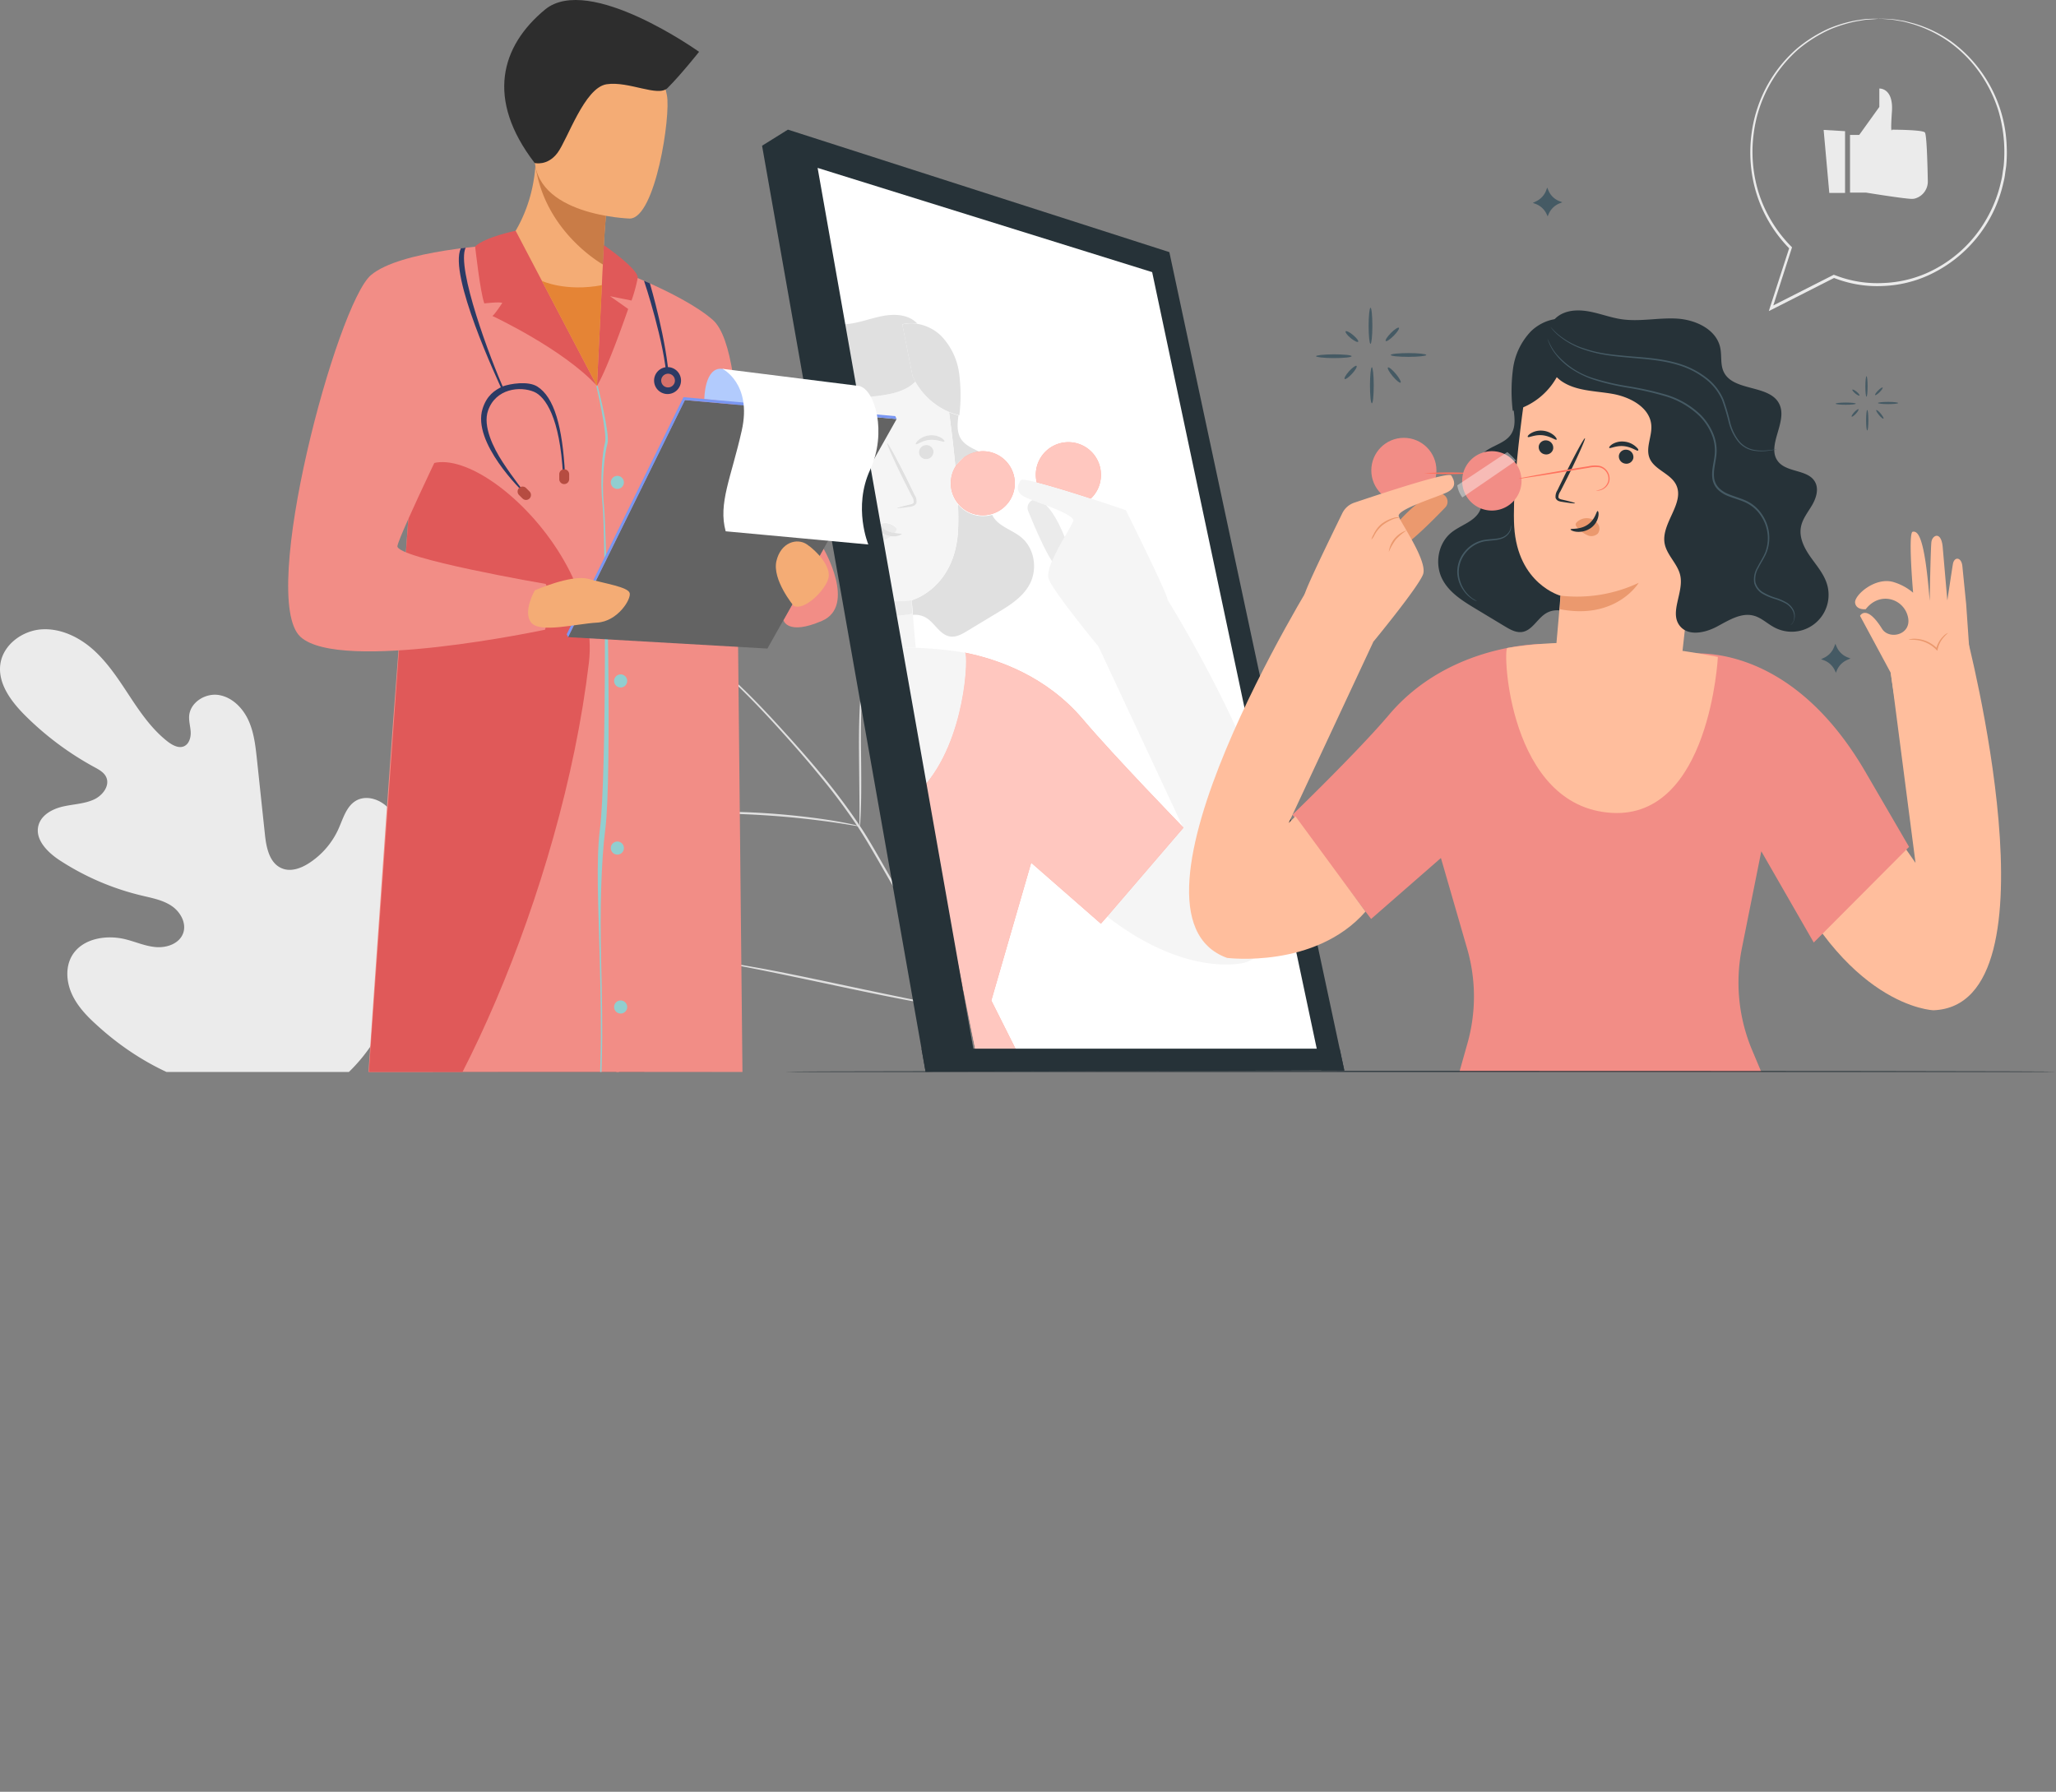 <svg xmlns="http://www.w3.org/2000/svg" xmlns:xlink="http://www.w3.org/1999/xlink" viewBox="0 0 1091.55 951.27"><rect x="0" y="0" width="1091.55" height="951.27" fill="#808080" stroke="none"/><defs><style>.cls-1{fill:none;}.cls-2{clip-path:url(#clip-path);}.cls-3{fill:#ebebeb;}.cls-4{fill:#e0e0e0;}.cls-5,.cls-8,.cls-9{fill:#fff;}.cls-6{fill:#f5f5f5;}.cls-7{fill:#ff725e;}.cls-8,.cls-9{isolation:isolate;}.cls-8{opacity:0.6;}.cls-9{opacity:0.4;}.cls-10{fill:#263238;}.cls-11{fill:#ffbe9d;}.cls-12{fill:#eb996e;}.cls-13{fill:#f28d86;}.cls-14{fill:#455a64;}.cls-15{fill:#4c4c4c;}.cls-16{fill:#8d8d8e;}.cls-17{fill:#636363;}.cls-18{fill:#f4ac75;}.cls-19{fill:#e05959;}.cls-20{fill:#c97c47;}.cls-21{fill:#2d2d2d;}.cls-22{fill:#2c3a64;}.cls-23{fill:#b64c41;}.cls-24{fill:#d6716b;}.cls-25{fill:#91cecf;}.cls-26{fill:#e58435;}.cls-27{fill:#b2cbfd;}.cls-28{fill:#7a97f3;}</style><clipPath id="clip-path" transform="translate(-23.06 -32.75)"><rect class="cls-1" width="1133.49" height="601.87"/></clipPath></defs><g id="Layer_2" data-name="Layer 2"><g id="Layer_1-2" data-name="Layer 1"><g class="cls-2"><g id="freepik--background-complete--inject-22"><path class="cls-3" d="M204.88,605c34.27-29.84,37.32-78.36,31-120.94-1-7.12-1.1-14.72-5.24-20.58s-12.65-9.24-18.8-5.5c-5,3.09-6.68,9.52-9.15,15a42.39,42.39,0,0,1-15.24,17.8c-4.33,2.88-9.86,5-14.68,3-6.69-2.69-8.36-11.11-9.08-18.21q-2.12-19.86-4.22-39.68c-.77-7.1-1.56-14.35-4.56-20.83s-8.62-12.16-15.67-13.31-15,3.74-15.74,10.85c-.27,3,.67,5.9.8,8.86s-.9,6.38-3.64,7.53-5.88-.53-8.35-2.35c-8.22-6.33-14.3-15-20-23.64S81,385.54,73.42,378.46s-17.68-12.18-28.05-11.59S24.74,375,23.26,385.24,28.84,405,36.19,412.39a160.86,160.86,0,0,0,37,27.65c2.43,1.32,5.09,2.76,6.26,5.3,2.09,4.54-1.92,9.77-6.48,11.86-5.16,2.37-11,2.47-16.57,3.76s-11.35,4.42-12.89,9.91c-2.12,7.6,4.88,14.5,11.5,18.79a138.63,138.63,0,0,0,43.3,18.56c5.51,1.32,11.26,2.36,15.94,5.55s8,9.25,6,14.55-8.35,7.65-14.1,7.27-10.94-2.79-16.46-4.16c-10.29-2.56-23-.44-28.4,8.7-3.54,6-3,13.77-.18,20.13S68.82,571.87,74,576.55c17.91,16.54,39.85,29,63.65,34.25s45.29,5,67.15-5.85" transform="translate(-23.06 -32.75)"/><path class="cls-4" d="M532.45,569.87a635.81,635.81,0,0,0-33.29-65.54c-3.35-5.65-6.47-11.24-9.63-16.71s-6.31-10.92-9.72-16.05a326.9,326.9,0,0,0-21.3-28.4c-7.22-8.71-14.39-16.71-21.15-24.13S424.13,404.8,418,398.87A255.89,255.89,0,0,0,386.89,373c-3.9-2.78-7-4.82-9.11-6.19l-2.4-1.53c-.56-.34-.86-.49-.86-.49l.79.59,2.35,1.67c2.08,1.42,5.13,3.52,9,6.33a267.39,267.39,0,0,1,30.79,26.13c6.1,6,12.52,12.78,19.25,20.21s13.86,15.45,21,24.19a327.1,327.1,0,0,1,21.18,28.4c3.34,5.12,6.5,10.51,9.68,16s6.36,11.09,9.62,16.7a647,647,0,0,1,33.41,65.41" transform="translate(-23.06 -32.75)"/><path class="cls-4" d="M479.52,471.42a17,17,0,0,0,.32-3.11c.14-2,.25-4.91.35-8.48.19-7.19.14-17.11,0-28.07s0-20.85.39-28c.16-3.59.33-6.48.48-8.49a18.06,18.06,0,0,0,.1-3.12,16.22,16.22,0,0,0-.52,3.09c-.28,2-.56,4.88-.83,8.47-.55,7.17-.79,17.11-.7,28.07s.2,20.66.26,28v8.5A16.49,16.49,0,0,0,479.52,471.42Z" transform="translate(-23.06 -32.75)"/><path class="cls-4" d="M385.15,464.87a2.8,2.8,0,0,0,1,0h2.77c2.39-.08,5.87-.2,10.14-.2,8.57-.08,20.42.24,33.42,1.15s24.81,2.33,33.29,3.56c4.25.6,7.67,1.17,10,1.57l2.72.44c.62.08.95.12,1,0a4.11,4.11,0,0,0-.92-.29l-2.71-.63c-2.34-.52-5.74-1.2-10-1.91-8.47-1.43-20.25-2.92-33.33-3.87s-25-1.12-33.56-.85c-4.3.11-7.76.35-10.16.55l-2.76.28A3.91,3.91,0,0,0,385.15,464.87Z" transform="translate(-23.06 -32.75)"/><path class="cls-4" d="M531.23,568.25a5.22,5.22,0,0,0,.49-1.2c.31-.9.7-2,1.18-3.47,1-3.05,2.41-7.46,4-13,3.34-11,7.28-26.23,11.53-43.16s8.15-32.21,11.21-43.22c1.53-5.39,2.79-9.8,3.69-13,.4-1.45.73-2.62,1-3.56a5.83,5.83,0,0,0,.29-1.25,5.93,5.93,0,0,0-.49,1.2c-.3.9-.7,2.06-1.18,3.48-1,3-2.39,7.45-4,12.93-3.34,11-7.3,26.24-11.55,43.17s-8.15,32.21-11.21,43.22c-1.53,5.39-2.77,9.8-3.69,13-.4,1.46-.73,2.62-1,3.56A5.78,5.78,0,0,0,531.23,568.25Z" transform="translate(-23.06 -32.75)"/><path class="cls-4" d="M404,543.13a7.08,7.08,0,0,0,1.28.33l3.71.75,13.64,2.66c11.51,2.27,27.38,5.59,44.89,9.32s33.41,6.95,45,9c5.78,1,10.46,1.83,13.72,2.33l3.74.56a6.28,6.28,0,0,0,1.3.11,7,7,0,0,0-1.27-.33l-3.71-.75-13.63-2.68c-11.51-2.27-27.38-5.61-44.91-9.33s-33.41-7-45-9c-5.78-1-10.48-1.85-13.72-2.34l-3.74-.55A5.17,5.17,0,0,0,404,543.13Z" transform="translate(-23.06 -32.75)"/><path class="cls-3" d="M1020.35,42.58a7.11,7.11,0,0,0,1.22.13l3.61.27a39.2,39.2,0,0,1,5.81.79,35.16,35.16,0,0,1,3.66.68l4.11,1.15a67.64,67.64,0,0,1,19.53,9.68,69.07,69.07,0,0,1,19.2,21.38A72,72,0,0,1,1084.17,92a77.45,77.45,0,0,1,2.77,27.55c-.08,1.67-.43,3.23-.65,4.88a35.12,35.12,0,0,1-.92,4.89,69.43,69.43,0,0,1-7.41,19.22,68.33,68.33,0,0,1-32.22,29.3A63.1,63.1,0,0,1,1023,183a61.42,61.42,0,0,1-23.74-3.42l-2.32-.85-.32-.12-.27.15L963,195.68l1,.85c3.57-11.06,7-21.72,10.34-32.09l.13-.39-.3-.3A71.33,71.33,0,0,1,956.6,134.6a73.38,73.38,0,0,1-2.48-31,71.43,71.43,0,0,1,23.76-44.73,74.21,74.21,0,0,1,16.44-10.36,73,73,0,0,1,13.85-4.36l5.2-.88,3.84-.27,2.34-.19a4.27,4.27,0,0,0,.8-.1h-3.16l-3.86.15-5.24.79a71.23,71.23,0,0,0-14,4.21,73.74,73.74,0,0,0-16.7,10.39A72,72,0,0,0,962,76.87a72.91,72.91,0,0,0-9,26.73,74.21,74.21,0,0,0,2.48,31.56,72.44,72.44,0,0,0,17.75,29.71l-.17-.7q-5,15.44-10.39,32.07l-.52,1.67,1.51-.76L997,180.21h-.59l2.38.86a62.69,62.69,0,0,0,24.25,3.5,64,64,0,0,0,23.31-5.43,71,71,0,0,0,40.36-49.5,35.22,35.22,0,0,0,.93-5c.21-1.67.56-3.35.64-5a75.52,75.52,0,0,0,.13-9.75,72,72,0,0,0-29.63-55.3A66.88,66.88,0,0,0,1039,45.15l-4.16-1.09c-1.3-.36-2.56-.43-3.71-.65a41.17,41.17,0,0,0-5.86-.63l-3.63-.12A7.43,7.43,0,0,0,1020.35,42.58Z" transform="translate(-23.06 -32.75)"/><path class="cls-3" d="M1005.25,104.39h4.89l10.68-14.88V79.75s7.57-.47,6.68,12.32.08,9.53.08,9.53,16.06,0,17.4,1.46c1,1,1.4,17,1.57,25.61a9.37,9.37,0,0,1-6.69,9.44,6.29,6.29,0,0,1-1.67.23c-4,0-24.47-3.34-24.47-3.34h-8.46Z" transform="translate(-23.06 -32.75)"/><polygon class="cls-3" points="968.19 68.97 971.19 102.43 979.56 102.43 979.56 69.64 968.19 68.97"/></g><g id="freepik--Mirror--inject-22"><polygon class="cls-5" points="518.98 563.02 701.7 563.02 611.87 139.17 424.1 78.36 518.98 563.02"/><path class="cls-1" d="M588.25,317.79a78.42,78.42,0,0,0,4.63-8.44c.68-2.24-7.08-5.55-14.42-8.35C582.74,305.19,586.18,312.64,588.25,317.79Z" transform="translate(-23.06 -32.75)"/><path class="cls-4" d="M531.68,300.55c.2,5.23.22,10,0,14.11-1.82,30.66-24.59,36.76-24.59,36.76s.23,3,.64,7.77a12.06,12.06,0,0,1,6.26,1.12c5.18,2.59,7.85,9.57,13.58,10.37,3.23.45,6.3-1.29,9.09-3l15.59-9.41c6.82-4.09,14-8.55,17.61-15.62,4.14-8.07,2.34-19-4.7-24.69-5-4.11-12.41-5.85-15.25-11.7a.67.67,0,0,1,0-.2,17.39,17.39,0,0,1-18.23-5.51Z" transform="translate(-23.06 -32.75)"/><path class="cls-4" d="M530.3,280.47l.38-.59h0a17.39,17.39,0,0,1,4.48-4.53h.11a17.45,17.45,0,0,1,7.59-2.84c-3.56-1.78-7.35-3.34-9.51-6.58-2.42-3.64-2-8.19-1.43-12.66a38.59,38.59,0,0,1-5-1.67C528.16,260.52,529.38,270.66,530.3,280.47Z" transform="translate(-23.06 -32.75)"/><path class="cls-6" d="M684.08,543.79c15.29-5.54,21-19.21,21-36.85l-11-51.69c-17.83-50.86-51.12-104-51.12-104,.36-2.37-22.17-47.63-22.17-47.63s-8.36-2.88-18.58-6.18c-9.74-3.16-21.15-6.69-28.77-8.61-4.8-1.2-8.09-1.75-8.47-1.12-1.67,2.68-3.23,6.43,2.69,9.12.88.41,2.14.91,3.57,1.46l7.22,2.72c7.34,2.82,15,6.13,14.42,8.35a78.42,78.42,0,0,1-4.63,8.44,113.4,113.4,0,0,0-6.68,12.85c-1.67,3.91-2.46,7.43-1.67,9.62,2.67,7,26.38,35.74,26.38,35.74l44.94,96.16-40.37,47.15C653.74,552.52,684.08,543.79,684.08,543.79Z" transform="translate(-23.06 -32.75)"/><path class="cls-7" d="M607.56,284.93a17.29,17.29,0,1,0-34.11,3.87c7.62,1.91,19,5.45,28.77,8.61A17.16,17.16,0,0,0,607.56,284.93Z" transform="translate(-23.06 -32.75)"/><path class="cls-3" d="M578.46,301l-7.22-2.72a4.47,4.47,0,0,0-2.33,5.73c2.62,6.45,8.35,20.15,12.71,26.73a113.4,113.4,0,0,1,6.68-12.85C586.18,312.64,582.74,305.19,578.46,301Z" transform="translate(-23.06 -32.75)"/><path class="cls-7" d="M549.36,563.94l21.17-73.17,37,32.36,3.35-3.81,40.49-47.16s-37-38.13-53.26-57.37c-19.54-23.14-45.41-32.06-62.82-35.54,1.86.4.62,46.53-22.48,71.69L542,595.75l23.39.12Z" transform="translate(-23.06 -32.75)"/><path class="cls-8" d="M549.36,563.94l21.17-73.17,37,32.36,3.35-3.81,40.49-47.16s-37-38.13-53.26-57.37c-19.54-23.14-45.41-32.06-62.82-35.54,1.86.4.62,46.53-22.48,71.69L542,595.75l23.39.12Z" transform="translate(-23.06 -32.75)"/><path class="cls-6" d="M507.74,359.2c-.4-4.74-.64-7.77-.64-7.77l.3,7.17a53.4,53.4,0,0,1-12.42,1l3.34,16.86c3.62,0,7.28,0,10.94.2C508.59,370,508.08,363.8,507.74,359.2Z" transform="translate(-23.06 -32.75)"/><path class="cls-6" d="M507.07,351.45s22.78-6.13,24.6-36.75c.23-4.08.21-8.89,0-14.12a17.22,17.22,0,0,1-1.39-20.05c-.92-9.84-2.14-19.95-3.34-29a37.18,37.18,0,0,1-17.84-16,20.11,20.11,0,0,1-2.24,1.78c-7.77,5.56-18.08,5.32-27.5,7a37.72,37.72,0,0,0-6.68,1.82l4.71,24a8.55,8.55,0,0,1,2.05.91c1.39.85,1.91,1.67,1.67,2s-1.48-.2-3.34-.6l8.52,43.43a5.05,5.05,0,0,1,.69-2.42,5.46,5.46,0,0,1,1-1.2,9.25,9.25,0,0,1-1.07-2.74c-.37-1.89,0-3.06.35-3.06s.87,2.22,2.57,4.56a9.07,9.07,0,0,1,1.67-.55,7.47,7.47,0,0,1,7,2.12l.2.12a1.4,1.4,0,0,1,.15,1.55,5,5,0,0,1-1.06,1.36h0c2.18.35,3.85.18,3.9.55s-1,1-3,1.23a10.86,10.86,0,0,1-2.79,0,11.57,11.57,0,0,1-3.09,1.94,5,5,0,0,1-5.6-.83,4.08,4.08,0,0,1-.5-.89l6.68,34.13A65.86,65.86,0,0,0,507.07,351.45Zm8.24-75a3.72,3.72,0,0,1-4.31-3v-.08a3.92,3.92,0,0,1,3.34-4.28,3.75,3.75,0,0,1,4.34,3v.07a3.91,3.91,0,0,1-3.36,4.28Zm7.52-11.21c1.37.85,1.9,1.67,1.67,2-.44.55-3.58-1.32-7.75-.91s-7,2.81-7.52,2.34c-.23-.2.17-1.17,1.4-2.27a10.74,10.74,0,0,1,6-2.49,10.36,10.36,0,0,1,6.25,1.36Zm-23.47,37.15c0-.23,2.48-.93,6.68-1.87,1-.22,2-.53,2.14-1.27a5.44,5.44,0,0,0-1-3.09l-3.95-7.79c-5.51-11.11-9.6-20.28-9.15-20.49s5.28,8.6,10.78,19.71l3.82,7.85a6.15,6.15,0,0,1,.95,4.11,2.62,2.62,0,0,1-1.67,1.67,7.69,7.69,0,0,1-1.78.42c-4.17.76-6.79,1-6.82.76Z" transform="translate(-23.06 -32.75)"/><path class="cls-4" d="M514.32,269.07a3.92,3.92,0,0,0-3.34,4.28,3.73,3.73,0,0,0,4.25,3.12h.08a3.93,3.93,0,0,0,3.34-4.28,3.74,3.74,0,0,0-4.27-3.12h-.06Z" transform="translate(-23.06 -32.75)"/><path class="cls-4" d="M510.65,266.38c-1.24,1.1-1.67,2.07-1.4,2.27.51.47,3.34-2,7.51-2.34s7.32,1.46,7.76.91c.21-.25-.32-1.12-1.67-2a10.38,10.38,0,0,0-6.24-1.36A10.77,10.77,0,0,0,510.65,266.38Z" transform="translate(-23.06 -32.75)"/><path class="cls-4" d="M481.2,273c.2-.25-.32-1.12-1.68-2a8.76,8.76,0,0,0-2-.9l.45,2.27C479.74,272.81,480.93,273.35,481.2,273Z" transform="translate(-23.06 -32.75)"/><path class="cls-4" d="M508,301.32a2.66,2.66,0,0,0,1.67-1.68,6.15,6.15,0,0,0-1-4.11l-3.82-7.85c-5.5-11.11-10.33-19.93-10.78-19.71s3.64,9.39,9.16,20.5l3.94,7.78a5.44,5.44,0,0,1,1,3.09c-.1.74-1.09,1.06-2.14,1.27-4.16.94-6.68,1.67-6.68,1.87s2.65,0,6.85-.68A7.57,7.57,0,0,0,508,301.32Z" transform="translate(-23.06 -32.75)"/><path class="cls-3" d="M507.37,358.62l-.3-7.17a67,67,0,0,1-13.65.32l1.53,7.82A53.38,53.38,0,0,0,507.37,358.62Z" transform="translate(-23.06 -32.75)"/><path class="cls-3" d="M492.84,319.36a11.93,11.93,0,0,0,3.09-1.92,11.28,11.28,0,0,1-4.74-1.76,10,10,0,0,1-3.09-3.34,6,6,0,0,0-1,1.2,5.08,5.08,0,0,0-.68,2.43l.33,1.67a4.25,4.25,0,0,0,.5.88A5,5,0,0,0,492.84,319.36Z" transform="translate(-23.06 -32.75)"/><path class="cls-3" d="M492.74,313.76a12.25,12.25,0,0,0,5.13,2h0a5,5,0,0,0,1.07-1.36,1.39,1.39,0,0,0-.2-1.53l-.2-.12a7.53,7.53,0,0,0-7-2.12,8,8,0,0,0-1.67.55A10.4,10.4,0,0,0,492.74,313.76Z" transform="translate(-23.06 -32.75)"/><path class="cls-4" d="M491.19,315.67a11.24,11.24,0,0,0,4.74,1.77,11.84,11.84,0,0,0,2.79,0c2-.25,3.11-1,3-1.24s-1.67-.2-3.91-.55a12.48,12.48,0,0,1-5.13-1.94,10.46,10.46,0,0,1-2.74-2.69c-1.67-2.34-2.11-4.63-2.57-4.56s-.72,1.17-.35,3.06a8.65,8.65,0,0,0,1.07,2.74A10.14,10.14,0,0,0,491.19,315.67Z" transform="translate(-23.06 -32.75)"/><path class="cls-9" d="M559.18,299.39a14.3,14.3,0,0,0,2.76-6.52h0A17.29,17.29,0,0,1,559.18,299.39Z" transform="translate(-23.06 -32.75)"/><path class="cls-7" d="M544,272.33l-1.05.1a17.2,17.2,0,0,0-7.59,2.84h-.13a44.55,44.55,0,0,0-4.48,4.53h0l-.38.58A17,17,0,1,0,544,272.33Z" transform="translate(-23.06 -32.75)"/><path class="cls-8" d="M607.56,284.93a17.29,17.29,0,1,0-34.11,3.87c7.62,1.91,19,5.45,28.77,8.61A17.16,17.16,0,0,0,607.56,284.93Z" transform="translate(-23.06 -32.75)"/><path class="cls-8" d="M544,272.33l-1.05.1a17.2,17.2,0,0,0-7.59,2.84h-.13a44.55,44.55,0,0,0-4.48,4.53h0l-.38.58A17,17,0,1,0,544,272.33Z" transform="translate(-23.06 -32.75)"/><path class="cls-6" d="M535.32,379.25h-.16c-5.7-1-11.58-1.67-17.53-2.12-2.82-.2-5.64-.37-8.48-.48-3.66-.14-7.32-.21-11-.21L512.74,451C535.94,425.8,537.18,379.67,535.32,379.25Z" transform="translate(-23.06 -32.75)"/><path class="cls-4" d="M506.86,237.25a21.11,21.11,0,0,0,2.22-1.91,30.73,30.73,0,0,1-1.55-3.09l-5.43-27.33a19.1,19.1,0,0,1,8-.32,13,13,0,0,0-3.66-2.79c-4.84-2.44-10.61-2.19-15.9-1.07s-10.43,3-15.79,3.83a53.9,53.9,0,0,1-10,.4l8,41.06a37.72,37.72,0,0,1,6.68-1.82C488.74,242.64,499.09,242.87,506.86,237.25Z" transform="translate(-23.06 -32.75)"/><path class="cls-4" d="M502.1,205l5.43,27.34c.45,1.05,1,2.07,1.55,3.09a37.18,37.18,0,0,0,17.84,16,34.92,34.92,0,0,0,5,1.67l.47.15a89.64,89.64,0,0,0-.13-22.38A35.43,35.43,0,0,0,522.65,211a23.79,23.79,0,0,0-12.56-6.31A19.05,19.05,0,0,0,502.1,205Z" transform="translate(-23.06 -32.75)"/><polygon class="cls-10" points="518.8 568.32 434.08 89.14 611.69 144.47 701.52 568.32 713.71 568.32 620.82 133.86 418.31 68.82 404.59 77.37 491.4 569 518.8 568.32"/><polygon class="cls-10" points="491.4 569 713.71 568.32 711.22 556.74 489.23 556.74 491.4 569"/></g><g id="freepik--Character--inject-22"><path class="cls-11" d="M1011.63,450.05l28.4,40.83-13.66-105.25,40.66-16s51.37,196.78-17.46,199.48c0,0-47.63-1.3-83.18-83.75Z" transform="translate(-23.06 -32.75)"/><path class="cls-11" d="M1030,408.87s-1.14-4.86-3.18-19l-16.25-30.17s3.34-6.47,11.69,6.88c3.79,6.08,16,3.23,13.73-6.4s-14.88-13.7-22.4-4c0,0-5,.6-5.63-3.34s10.38-13.75,20.05-11.16a28.82,28.82,0,0,1,10.74,5.75s-2.79-32-.2-32.38,6.27,1.54,9,36.76c0,0,.47-27.79.92-31.35s5.21-6.06,6,2.83c.08,1,2.45,28.23,2.45,28.23s2.71-18.11,3-19.54c.8-3.83,4.56-3.53,5,1.52.37,3.8,2,20,2,20l3.47,50.24h.3" transform="translate(-23.06 -32.75)"/><path class="cls-12" d="M1057.26,368.79c0,.12-.91.75-2.14,2.16a14.18,14.18,0,0,0-3.34,6.55l-.17.78-.55-.57a17.33,17.33,0,0,0-10.76-5.19c-2.41-.27-3.91,0-3.93-.15a8.92,8.92,0,0,1,4-.47,17.1,17.1,0,0,1,11.33,5.3l-.74.2a13.68,13.68,0,0,1,3.79-6.84A6.72,6.72,0,0,1,1057.26,368.79Z" transform="translate(-23.06 -32.75)"/><path class="cls-13" d="M958.1,601.75l-4.91-11.69a92.61,92.61,0,0,1-5.35-53.87l10.31-51.49L986,533.15h0l50.6-50.79h0l-23.06-39.62c-43.1-74.18-98.28-62.45-98.28-62.45l-72.74-5.67s-49.64-.71-82.08,37.68c-16.26,19.24-51.21,53-51.21,53L751,520.63l37.06-32.36,13.95,48.23a91.23,91.23,0,0,1,.2,49.94l-4.31,15.3Z" transform="translate(-23.06 -32.75)"/><path class="cls-10" d="M830.86,222.21A44.2,44.2,0,0,0,826.24,247c.6,5.56,2.14,11.69-1,16.37-3.77,5.66-12.59,6.15-16.28,11.84-5.32,8.26,4.06,19.85-.22,28.67-2.82,5.85-10.23,7.59-15.25,11.7-7,5.73-8.84,16.62-4.68,24.69,3.64,7.07,10.77,11.51,17.59,15.62l15.6,9.4c2.79,1.68,5.87,3.43,9.08,3,5.74-.8,8.35-7.79,13.59-10.38,6.42-3.2,13.87,1.26,21,1.67a18.69,18.69,0,0,0,19.88-17.44v0a16.7,16.7,0,0,0,0-2.45" transform="translate(-23.06 -32.75)"/><path class="cls-11" d="M848.36,385.93c1.67-18,3.19-36.9,3.19-36.9s-22.76-6.16-24.58-36.76c-1.67-29.23,9.54-95.22,9.54-95.22h0c34.65-10.31,73.21,2.6,94.34,31.61h0L914.53,394.29c-1.89,16.92-17.94,28.77-36,26.59h0C860.22,418.63,846.74,403,848.36,385.93Z" transform="translate(-23.06 -32.75)"/><path class="cls-10" d="M840,269.69a3.89,3.89,0,0,0,3.34,4.28,3.74,3.74,0,0,0,4.33-3v-.1a3.9,3.9,0,0,0-3.34-4.28,3.76,3.76,0,0,0-4.33,3Z" transform="translate(-23.06 -32.75)"/><path class="cls-10" d="M834.21,264.73c.41.55,3.57-1.32,7.73-.9s7,2.8,7.52,2.33c.25-.2-.15-1.16-1.39-2.27a10.74,10.74,0,0,0-6-2.49,10.25,10.25,0,0,0-6.22,1.36C834.42,263.61,833.91,264.48,834.21,264.73Z" transform="translate(-23.06 -32.75)"/><path class="cls-10" d="M882.55,274.62a3.89,3.89,0,0,0,3.35,4.27,3.74,3.74,0,0,0,4.33-3v-.07a3.92,3.92,0,0,0-3.34-4.28,3.74,3.74,0,0,0-4.33,3A.19.19,0,0,1,882.55,274.62Z" transform="translate(-23.06 -32.75)"/><path class="cls-10" d="M877.44,270.52c.44.56,3.58-1.33,7.75-.9s7,2.79,7.51,2.34-.15-1.17-1.39-2.27a10.74,10.74,0,0,0-6-2.49,10.07,10.07,0,0,0-6.23,1.35C877.74,269.41,877.23,270.27,877.44,270.52Z" transform="translate(-23.06 -32.75)"/><path class="cls-10" d="M859.27,299.93c0-.24-2.51-.94-6.69-1.89-1.05-.2-2-.52-2.14-1.27a5.24,5.24,0,0,1,1-3.07c1.26-2.48,2.56-5,3.95-7.79,5.49-11.11,9.59-20.28,9.13-20.5s-5.26,8.61-10.77,19.72c-1.32,2.74-2.61,5.34-3.81,7.85a6.23,6.23,0,0,0-1,4.11,2.71,2.71,0,0,0,1.67,1.67,7.73,7.73,0,0,0,1.77.42C856.63,299.87,859.27,300.16,859.27,299.93Z" transform="translate(-23.06 -32.75)"/><path class="cls-12" d="M851.55,349a77.12,77.12,0,0,0,41.5-6.81s-11.85,19.78-41.77,14Z" transform="translate(-23.06 -32.75)"/><path class="cls-12" d="M860.05,310.15a7.53,7.53,0,0,1,7-2.12,6.93,6.93,0,0,1,4.48,3,4.4,4.4,0,0,1-.17,5,5,5,0,0,1-5.6.84,15.61,15.61,0,0,1-5-3.71,4.73,4.73,0,0,1-1-1.29,1.4,1.4,0,0,1,.17-1.55" transform="translate(-23.06 -32.75)"/><path class="cls-10" d="M871.26,304.07c-.67-.1-1.13,4.41-5.31,7.25s-9,1.86-9.06,2.49c-.08.27,1,1,3,1.24a11.37,11.37,0,0,0,7.52-1.82,9.84,9.84,0,0,0,4.17-6.1C872,305.19,871.58,304.07,871.26,304.07Z" transform="translate(-23.06 -32.75)"/><path class="cls-11" d="M916.49,280.68a18.35,18.35,0,0,1,9.6,1.67,12.72,12.72,0,0,1,6.48,7.17,13.21,13.21,0,0,1-.86,9.66,22.14,22.14,0,0,1-6.3,7.56,15,15,0,0,1-6.25,3.35,7.22,7.22,0,0,1-6.68-1.67" transform="translate(-23.06 -32.75)"/><path class="cls-12" d="M916.34,300.48c-.39.08.83,2.17,3.85,1.67a6.29,6.29,0,0,0,4-2.82,14.22,14.22,0,0,0,2.14-5.2,8.56,8.56,0,0,0-.8-5.83,5.68,5.68,0,0,0-4-2.92c-3-.37-4.18,1.67-3.84,1.75a5.77,5.77,0,0,1,3.44,0c1.93.7,3.49,3.34,2.75,6.57s-2.27,6.2-4.11,6.78S916.57,300.23,916.34,300.48Z" transform="translate(-23.06 -32.75)"/><path class="cls-10" d="M844.4,209.45a22.06,22.06,0,0,0,7.34,25.42c7.77,5.57,18.08,5.33,27.48,7s19.92,7.27,20.55,16.81c.39,5.76-3.07,11.69-1,17.14,2.44,6.31,11.06,8.17,14.11,14.21,4.88,9.73-7.88,20.37-6.08,31.1,1.09,6.36,7.09,11,8.36,17.3,1.87,9-6,19.62-.17,26.73,4.46,5.45,13.21,3.63,19.45.34s12.91-7.7,19.71-5.87c4.09,1.09,7.25,4.3,11,6.25A19.58,19.58,0,0,0,993,342.79c-1.67-5.43-5.54-9.82-8.8-14.46s-6.07-10.21-5-15.79c.78-4.28,3.69-7.8,5.89-11.56s3.71-8.56,1.59-12.37c-3.69-6.68-14.8-4.84-19.58-10.8-6.55-8.19,5.11-20.85.7-30.38-5-10.77-24.62-6.56-29.64-17.34-1.83-3.92-.9-8.55-1.82-12.8-2.07-9.67-13-14.78-22.88-15.38s-19.84,1.77-29.61.31c-5.36-.8-10.49-2.72-15.79-3.84S857,197,852.11,199.47s-8.35,8.17-6.68,13.36" transform="translate(-23.06 -32.75)"/><path class="cls-10" d="M851.11,229.87a37,37,0,0,1-24.92,21,90.19,90.19,0,0,1,.15-22.39,35.46,35.46,0,0,1,9.54-19.86c5.38-5.2,13.36-8,20.58-6.06" transform="translate(-23.06 -32.75)"/><path class="cls-14" d="M973.56,364.68a5.4,5.4,0,0,0,1.52-1.8,7,7,0,0,0-.57-6.47,9.54,9.54,0,0,0-3.54-3.34,30.18,30.18,0,0,0-5.42-2.24,30.89,30.89,0,0,1-6.33-2.6,9.6,9.6,0,0,1-4.83-5.93,12.27,12.27,0,0,1,1.67-8.36c1.31-2.64,3.06-5.16,4.21-8A21.16,21.16,0,0,0,958.2,307a19.77,19.77,0,0,0-7.72-7.13c-3.25-1.67-7-2.47-10.55-4a15.53,15.53,0,0,1-5-3.35,10.23,10.23,0,0,1-2.7-5.44c-.67-4.13.61-8.12,1.08-12.1a22.65,22.65,0,0,0-1.57-11.76,30.26,30.26,0,0,0-6.39-9.56,44.46,44.46,0,0,0-18.91-10.77,163.05,163.05,0,0,0-19.54-4.35,124.9,124.9,0,0,1-17.08-4,49.83,49.83,0,0,1-13-6.31,36,36,0,0,1-7.94-7.5,24.76,24.76,0,0,1-3.47-6,14.86,14.86,0,0,1-.79-2.27s.3.77,1,2.2a26.7,26.7,0,0,0,3.58,5.84,42.29,42.29,0,0,0,20.88,13.36,128.35,128.35,0,0,0,17,3.89,165,165,0,0,1,19.67,4.3A44.88,44.88,0,0,1,926,253a31.3,31.3,0,0,1,6.58,9.84,23.43,23.43,0,0,1,1.67,12.07c-.5,4.07-1.67,8-1.1,11.86a9.32,9.32,0,0,0,2.48,5,14.3,14.3,0,0,0,4.68,3.11c3.48,1.53,7.2,2.4,10.58,4.09a20.34,20.34,0,0,1,8,7.45A21.84,21.84,0,0,1,961,326c-1.22,3-3,5.48-4.28,8.07a11.74,11.74,0,0,0-1.67,7.84,9,9,0,0,0,4.53,5.59,31.29,31.29,0,0,0,6.2,2.63,28.12,28.12,0,0,1,5.48,2.33,9.67,9.67,0,0,1,3.62,3.48,7.13,7.13,0,0,1,.42,6.68A3.8,3.8,0,0,1,973.56,364.68Z" transform="translate(-23.06 -32.75)"/><path class="cls-14" d="M966.39,271.26a1.2,1.2,0,0,0-.37.1l-1.1.23c-1,.17-2.44.44-4.33.61a23.48,23.48,0,0,1-6.9-.27,13.61,13.61,0,0,1-7.82-4.7,26.66,26.66,0,0,1-4.93-9.94,121.52,121.52,0,0,0-3.6-12.09A28.47,28.47,0,0,0,929,234.34a43.48,43.48,0,0,0-12.91-7.12c-9.69-3.34-19.63-3.79-28.49-4.63-4.44-.38-8.68-.81-12.61-1.48a67.74,67.74,0,0,1-10.76-2.69,41.28,41.28,0,0,1-14-7.77,24.9,24.9,0,0,1-4-4.33,1.93,1.93,0,0,1,.3.27c.2.22.45.5.77.82a28.71,28.71,0,0,0,3.14,3,41.46,41.46,0,0,0,14,7.46,65.37,65.37,0,0,0,10.68,2.56c3.91.65,8.12,1,12.56,1.42,8.85.77,18.83,1.17,28.7,4.59a44.79,44.79,0,0,1,13.25,7.29,29,29,0,0,1,8.47,11.14,115,115,0,0,1,3.56,12.2,26.35,26.35,0,0,0,4.71,9.8,13.41,13.41,0,0,0,7.45,4.61,23.38,23.38,0,0,0,6.78.4c1.88-.12,3.35-.32,4.31-.45A10.9,10.9,0,0,1,966.39,271.26Z" transform="translate(-23.06 -32.75)"/><path class="cls-14" d="M807.16,351.94a1.42,1.42,0,0,1-.6-.2,12.42,12.42,0,0,1-1.67-.84,16.76,16.76,0,0,1-4.8-4.58,17.58,17.58,0,0,1-3.35-9.25,16.87,16.87,0,0,1,3.81-11.36,17.51,17.51,0,0,1,10.24-6.28c3.69-.62,7-.39,9.59-1.37a7.38,7.38,0,0,0,4.48-4.23,6.27,6.27,0,0,0,.23-2.32,2.49,2.49,0,0,1,.2.6,4.46,4.46,0,0,1-.1,1.82,7.65,7.65,0,0,1-4.59,4.71c-2.69,1.12-6.13.92-9.66,1.57a17,17,0,0,0-9.71,6A16.39,16.39,0,0,0,797.54,337a17.79,17.79,0,0,0,7.47,13.6A22.79,22.79,0,0,1,807.16,351.94Z" transform="translate(-23.06 -32.75)"/><path class="cls-11" d="M823.31,376.78c-2.5.43.54,84.37,55.5,87.54,52,3,56.29-82.8,56.29-82.8S872.15,368.29,823.31,376.78Z" transform="translate(-23.06 -32.75)"/><circle class="cls-13" cx="745.33" cy="249.74" r="17.29"/><path class="cls-7" d="M805.54,284a198.15,198.15,0,0,1-26.47,0A205.09,205.09,0,0,1,805.54,284Z" transform="translate(-23.06 -32.75)"/><path class="cls-13" d="M830.86,288.08a15.76,15.76,0,1,1,0-.06Z" transform="translate(-23.06 -32.75)"/><path class="cls-7" d="M870.44,293.13a9.61,9.61,0,0,0,2.37-.49,6.53,6.53,0,0,0,4.1-4.64,6.17,6.17,0,0,0-.77-4.24,6,6,0,0,0-3.91-2.91,15.3,15.3,0,0,0-5.68.25l-6.23,1c-8.54,1.44-16.29,2.68-21.9,3.54l-6.69,1a13.48,13.48,0,0,1-2.45.25,13.12,13.12,0,0,1,2.4-.58l6.6-1.24c5.58-1,13.37-2.37,21.85-3.79l6.25-1a15.74,15.74,0,0,1,6-.19,7,7,0,0,1,5.1,8.06,6.51,6.51,0,0,1-2,3.34,6.38,6.38,0,0,1-2.57,1.45,5.23,5.23,0,0,1-1.84.27C870.66,293.21,870.44,293.16,870.44,293.13Z" transform="translate(-23.06 -32.75)"/><path class="cls-9" d="M823.31,272.75l-26.57,17.66a14.25,14.25,0,0,0,2.7,6.46l28.5-19.56A40.69,40.69,0,0,0,823.31,272.75Z" transform="translate(-23.06 -32.75)"/><path class="cls-11" d="M710.83,466.13l-3.59,3.54,44.94-96.18-30.44-35.4s-112,179.71-47.23,203.22c0,0,46.78,5.94,73.51-24.58Z" transform="translate(-23.06 -32.75)"/><path class="cls-12" d="M787.66,294.78a4.38,4.38,0,0,1,2.67,7.42c-6.43,6.68-22.9,23.39-26.39,22-4.38-1.67-.6-12-.6-12s14.73-18,24.19-17.52Z" transform="translate(-23.06 -32.75)"/><path class="cls-11" d="M715.67,348.73c-.3-1.94,14.6-32.33,20.05-43.54a11,11,0,0,1,6.4-5.58c12.9-4.34,50.12-16.71,51.44-14.42,1.67,2.68,3.22,6.44-2.67,9.13s-26.3,9-25.23,12.54,15.57,23.94,12.88,30.91-26.38,35.72-26.38,35.72Z" transform="translate(-23.06 -32.75)"/><path class="cls-12" d="M766.06,307.63c0,.15-1.14,0-2.82.53a24.32,24.32,0,0,0-6.1,3.35,17.5,17.5,0,0,0-4.33,5.31,8.69,8.69,0,0,1-1.67,2.4,11.09,11.09,0,0,1,1.15-2.7,15.6,15.6,0,0,1,4.36-5.72,19.54,19.54,0,0,1,6.47-3.14A4.49,4.49,0,0,1,766.06,307.63Z" transform="translate(-23.06 -32.75)"/><path class="cls-12" d="M770,314.25a31.24,31.24,0,0,0-5.85,4.91,30.76,30.76,0,0,0-3.77,6.68A13.8,13.8,0,0,1,770,314.3Z" transform="translate(-23.06 -32.75)"/></g><g id="freepik--Floor--inject-22"><path class="cls-10" d="M1114.61,601.75c0,.23-151.08.43-337.47.43s-337.48-.2-337.48-.43,151.05-.43,337.48-.43S1114.61,601.45,1114.61,601.75Z" transform="translate(-23.06 -32.75)"/></g><g id="freepik--Stars--inject-22"><path class="cls-14" d="M740.65,221.87c0,.58-4.23,1-9.44,1s-9.47-.51-9.47-1,4.23-1,9.44-1S740.65,221.26,740.65,221.87Z" transform="translate(-23.06 -32.75)"/><path class="cls-14" d="M750.67,196.15c.57,0,1,4.29,1,9.57s-.47,9.59-1,9.59-1-4.29-1-9.59S750.15,196.15,750.67,196.15Z" transform="translate(-23.06 -32.75)"/><path class="cls-14" d="M761.42,221.21c0-.57,4.22-1,9.43-1s9.44.47,9.44,1-4.22,1-9.44,1S761.42,221.79,761.42,221.21Z" transform="translate(-23.06 -32.75)"/><path class="cls-14" d="M751.39,246.87c-.58,0-1-4.3-1-9.58s.47-9.57,1-9.57,1,4.28,1,9.57S752,246.87,751.39,246.87Z" transform="translate(-23.06 -32.75)"/><path class="cls-14" d="M766.64,235.87c-.43.36-2.3-1.14-4.16-3.35s-3-4.31-2.55-4.67,2.3,1.13,4.16,3.34S767.1,235.57,766.64,235.87Z" transform="translate(-23.06 -32.75)"/><path class="cls-14" d="M765.74,206.76c.42.4-.82,2.3-2.74,4.24s-3.81,3.19-4.23,2.79.82-2.31,2.74-4.26S765.36,206.35,765.74,206.76Z" transform="translate(-23.06 -32.75)"/><path class="cls-14" d="M744.12,214.17c-.36.45-2.15-.43-4-1.95s-3-3.13-2.66-3.56,2.16.42,4,2S744.49,213.72,744.12,214.17Z" transform="translate(-23.06 -32.75)"/><path class="cls-14" d="M743.27,227c.44.39-.63,2.26-2.39,4.18s-3.51,3.16-3.92,2.77.63-2.25,2.39-4.17S742.85,226.62,743.27,227Z" transform="translate(-23.06 -32.75)"/><path class="cls-14" d="M1008.32,247.07c0,.32-2.39.58-5.34.58s-5.37-.26-5.37-.58,2.39-.6,5.37-.6S1008.32,246.73,1008.32,247.07Z" transform="translate(-23.06 -32.75)"/><path class="cls-14" d="M1014,232.48c.33,0,.58,2.44.58,5.45s-.25,5.43-.58,5.43-.6-2.44-.6-5.43S1013.68,232.48,1014,232.48Z" transform="translate(-23.06 -32.75)"/><path class="cls-14" d="M1020.08,246.72c0-.34,2.39-.6,5.35-.6s5.36.26,5.36.6-2.39.58-5.36.58S1020.08,247,1020.08,246.72Z" transform="translate(-23.06 -32.75)"/><path class="cls-14" d="M1014.39,261.29c-.34,0-.59-2.43-.59-5.43s.25-5.45.59-5.45.6,2.44.6,5.45S1014.74,261.29,1014.39,261.29Z" transform="translate(-23.06 -32.75)"/><path class="cls-14" d="M1023,255c-.27.22-1.32-.64-2.37-1.91s-1.67-2.45-1.44-2.65,1.3.63,2.36,1.9S1023.31,254.87,1023,255Z" transform="translate(-23.06 -32.75)"/><path class="cls-14" d="M1022.56,238.5c.21.23-.47,1.32-1.57,2.42s-2.16,1.81-2.39,1.57.46-1.3,1.55-2.4S1022.32,238.28,1022.56,238.5Z" transform="translate(-23.06 -32.75)"/><path class="cls-14" d="M1010.26,242.73c-.2.25-1.22-.26-2.26-1.12s-1.67-1.78-1.5-2,1.22.25,2.26,1.12S1010.48,242.47,1010.26,242.73Z" transform="translate(-23.06 -32.75)"/><path class="cls-14" d="M1009.74,250c.25.22-.36,1.27-1.36,2.37s-2,1.79-2.24,1.57.37-1.28,1.37-2.37S1009.63,249.79,1009.74,250Z" transform="translate(-23.06 -32.75)"/><path class="cls-14" d="M997.48,374.54l.62,1.47a10.43,10.43,0,0,0,5.73,5.68l1.67.65L1004,383a10.51,10.51,0,0,0-5.78,5.78l-.44,1.13-.65-1.36a10.42,10.42,0,0,0-5.85-5.29l-1.39-.52,1.82-.89a10.48,10.48,0,0,0,5-5.39Z" transform="translate(-23.06 -32.75)"/><path class="cls-14" d="M844.48,132.34l.62,1.47a10.51,10.51,0,0,0,5.73,5.69l1.67.65-1.54.61a10.62,10.62,0,0,0-5.78,5.79l-.43,1.08-.64-1.35a10.55,10.55,0,0,0-5.84-5.3l-1.41-.52,1.82-.88a10.46,10.46,0,0,0,5.12-5.4Z" transform="translate(-23.06 -32.75)"/></g><path class="cls-15" d="M405.38,545.22s-4.34,54.13-9.44,119.19c-6.93,88.38-15.26,197-16.09,217.51-1.42,35.72-7.14,92.84-7.14,92.84s-13.56,13.57-40.71,7.85c0,0-24.18-81.54-31.09-167.83-.11-1.41-.22-2.84-.32-4.26-6.43-87.84-16.43-272.8-16.43-272.8Z" transform="translate(-23.06 -32.75)"/><path class="cls-16" d="M405.38,545.22s-4.34,54.13-9.44,119.19l-95,150.37c-.11-1.41-.22-2.84-.32-4.26-6.43-87.84-16.43-272.8-16.43-272.8Z" transform="translate(-23.06 -32.75)"/><path class="cls-17" d="M385.57,551.65S307.37,747.65,256,839.8s-67.49,117.82-67.49,117.82S159,945.84,156.34,937.81c0,0,19.66-177.85,54.09-221.2,19.46-24.5,42.31-98,43.38-123.72s7-76.59,7-76.59Z" transform="translate(-23.06 -32.75)"/><path class="cls-18" d="M361.61,188.7c-29.14,9.19-79.55-15.63-79.55-15.63s22.73-17,25.27-52.44c.05-.49.08-1,.1-1.46q.22-3.93.09-8.18l8,6.42,29.85,24.07s-1.53,11.86-2.14,31.64a62.26,62.26,0,0,1,11.39,8A46.08,46.08,0,0,1,361.61,188.7Z" transform="translate(-23.06 -32.75)"/><path class="cls-18" d="M249.74,169.3s77-12.15,127.75,21.44c0,0,34.47,225.33,4.45,246.65s-132.2,0-132.2,0Z" transform="translate(-23.06 -32.75)"/><path class="cls-13" d="M352.49,679.8H213.33s16.17-237.45,20.79-295.25c3.75-46.89,11.68-159.3,14.55-200.11l1-15.14,33.22-5.66,57.07,74s9.07,197.23,8.78,228.23,3.6,152.2,3.79,172.57S352.49,679.8,352.49,679.8Z" transform="translate(-23.06 -32.75)"/><path class="cls-13" d="M340,237.6l12.48,442.2h65.56s-3-290.84-3.26-317.56,7.13-141.83-13.33-159.69c-17.1-14.94-58.26-29.44-58.26-29.44Z" transform="translate(-23.06 -32.75)"/><path class="cls-19" d="M343.62,162.87s18.69,12.88,18,17.5a84.65,84.65,0,0,1-3.27,11.94L346.92,190l9.65,6.78S345.62,228.68,340,237.56Z" transform="translate(-23.06 -32.75)"/><path class="cls-19" d="M240.83,294.63c8.18-50.3,102.74,24,94.88,90-14.54,122-76.47,258.12-122.38,295.17Z" transform="translate(-23.06 -32.75)"/><path class="cls-20" d="M307.33,120.63a3.43,3.43,0,0,0-.42-1.35l.52-.11,8.06-1.76,29.85,24.07s-1.29,11.21-2.21,31.69C343.05,173.07,312.37,156.08,307.33,120.63Z" transform="translate(-23.06 -32.75)"/><path class="cls-18" d="M357.5,148.79s-52-1.45-50.56-33.8-4.36-54.32,28.88-54.76S375,72.41,377.13,83.33,371.06,148.34,357.5,148.79Z" transform="translate(-23.06 -32.75)"/><path class="cls-21" d="M306.91,119.28s6.77,1.79,12.13-5.36,14.29-34.66,26.08-36.44,27.33,7,32.35,2c7.3-7.29,16.73-19.22,16.73-19.22s-58.46-41.74-81.83-22.39S280.85,85.34,306.91,119.28Z" transform="translate(-23.06 -32.75)"/><path class="cls-22" d="M377.1,234.81c-1.1-20-12-52.68-12.13-53l3.12,1.38c.39,1.3,9.09,31.1,10.2,51.56Z" transform="translate(-23.06 -32.75)"/><path class="cls-22" d="M301.41,294.63c-1.09-1.14-27.84-26.87-22.14-44.89,2.22-7,6.32-9.79,10.66-11.84,4.05-1.47,13.51-3,18.39.06,8.91,5.61,13.42,21.11,14.73,46.91l-1.09.06c-1.57-30.57-9.45-41.64-15.34-44.14-7.4-3.14-20.39-1.83-24.47,10-2.82,8.15,2.71,19.56,7.83,27.39,5.69,8.69,11.89,16.4,11.95,16.47Z" transform="translate(-23.06 -32.75)"/><path class="cls-23" d="M304.19,297.41h0a2.64,2.64,0,0,1-3.72,0l-1.83-1.83a2.64,2.64,0,0,1,0-3.73h0a2.64,2.64,0,0,1,3.72,0l1.83,1.83A2.64,2.64,0,0,1,304.19,297.41Z" transform="translate(-23.06 -32.75)"/><path class="cls-23" d="M322.6,289.76h0a2.63,2.63,0,0,1-2.63-2.63h0v-2.59a2.65,2.65,0,0,1,2.63-2.64h0a2.66,2.66,0,0,1,2.64,2.64v2.59A2.64,2.64,0,0,1,322.6,289.76Z" transform="translate(-23.06 -32.75)"/><path class="cls-22" d="M370.32,234.81a7.15,7.15,0,1,1,7.16,7.14h0A7.15,7.15,0,0,1,370.32,234.81Z" transform="translate(-23.06 -32.75)"/><path class="cls-24" d="M374.1,234.81a3.64,3.64,0,1,1,3.65,3.63h0A3.64,3.64,0,0,1,374.1,234.81Z" transform="translate(-23.06 -32.75)"/><path class="cls-25" d="M345.08,679.8c0-.44-4.55-45-3.25-83.7.55-16.36.09-35.59-.36-54.18-.64-26.53-2.06-52.08.08-68.74,3.67-28.5,2.93-158.07,1.43-172.12-1.47-13.69-.06-28.71,1.29-33.23s-4.54-29.89-4.61-30.14l.69-.18c.28,1.06,6.67,25.94,5.23,30.75-1.34,4.48-3.35,19.14-1.89,32.73,1.51,14,4.39,143.6.72,172.13-2.14,16.61-2.86,42.28-2.22,68.78.44,18.61.91,37.85.36,54.23-1.3,38.66,5.27,83.23,5.31,83.67Z" transform="translate(-23.06 -32.75)"/><path class="cls-13" d="M460.32,324.1s17.6,30.31-.86,38.28S439,362,439,362Z" transform="translate(-23.06 -32.75)"/><path class="cls-13" d="M312.79,342.77s2.8,5.71,2.48,10.84c-.33,5.36-2.84,13.46-2.84,13.46s-108.69,23.14-129.83,3.8C159.92,350.1,202,194.07,220,178.81c7.76-6.58,24.13-10.6,39.23-13,8.33-1.33,16.27-2.17,22.18-2.67,6.08-.53,10-.7,10-.7L289,171.5l-9.54,35.23-11.11,41.09s-33.23,68.39-34.3,74.82S312.79,342.77,312.79,342.77Z" transform="translate(-23.06 -32.75)"/><path class="cls-19" d="M340,237.6l-43.18-82.34s-16.1,3.27-21.51,8.33c0,0,2.75,24.77,4.89,30.25,0,0,8.34-1,9.53-.24,0,0-4.05,6.19-5.24,6.91C284.5,200.51,322,218,340,237.6Z" transform="translate(-23.06 -32.75)"/><path class="cls-22" d="M290.05,240.76c-2.95-6.52-28.95-62-22.33-76.18l2.54-.31c-5,10.7,13,59,20.84,76.27Z" transform="translate(-23.06 -32.75)"/><path class="cls-25" d="M347.35,288.87a3.47,3.47,0,1,1,3.48,3.46h0A3.48,3.48,0,0,1,347.35,288.87Z" transform="translate(-23.06 -32.75)"/><path class="cls-25" d="M347.35,483a3.47,3.47,0,1,1,3.47,3.47h0A3.47,3.47,0,0,1,347.35,483Z" transform="translate(-23.06 -32.75)"/><path class="cls-25" d="M349.1,394.27a3.47,3.47,0,1,1,3.47,3.47h0A3.47,3.47,0,0,1,349.1,394.27Z" transform="translate(-23.06 -32.75)"/><path class="cls-25" d="M349.1,567.38a3.47,3.47,0,1,1,3.47,3.47h0A3.47,3.47,0,0,1,349.1,567.38Z" transform="translate(-23.06 -32.75)"/><path class="cls-26" d="M310.74,181.87s12.48,5.94,31.9,2.28L340,237.65Z" transform="translate(-23.06 -32.75)"/><polygon class="cls-17" points="363.6 212.39 476.03 222.47 407.43 344.33 301.6 338.26 363.6 212.39"/><path class="cls-27" d="M397,244.58s.05-17.22,9.57-16S419,247.07,419,247.07Z" transform="translate(-23.06 -32.75)"/><polygon class="cls-28" points="475.3 220.93 362.87 210.86 300.87 336.72 301.63 338.28 363.63 212.42 476.05 222.49 475.3 220.93"/><path class="cls-5" d="M406.59,228.55s15.88,7.8,10.27,32.79-12.61,38.7-8.53,53.48l75.73,7s-8.23-19.66.92-39.55,2.64-42.62-5.75-44.6Z" transform="translate(-23.06 -32.75)"/><path class="cls-18" d="M444.41,354.4s-11.51-13.84-9.13-23.84,11-12.32,16.2-8.78,12.86,11.64,11.43,17.83S450.21,357.28,444.41,354.4Z" transform="translate(-23.06 -32.75)"/><path class="cls-18" d="M307,346.16s19.5-8.57,28.43-6.07,21,4.29,21.93,7.5S351,362.71,340,363.31s-30.26,5.72-34.91,0S307,346.16,307,346.16Z" transform="translate(-23.06 -32.75)"/></g></g></g></svg>